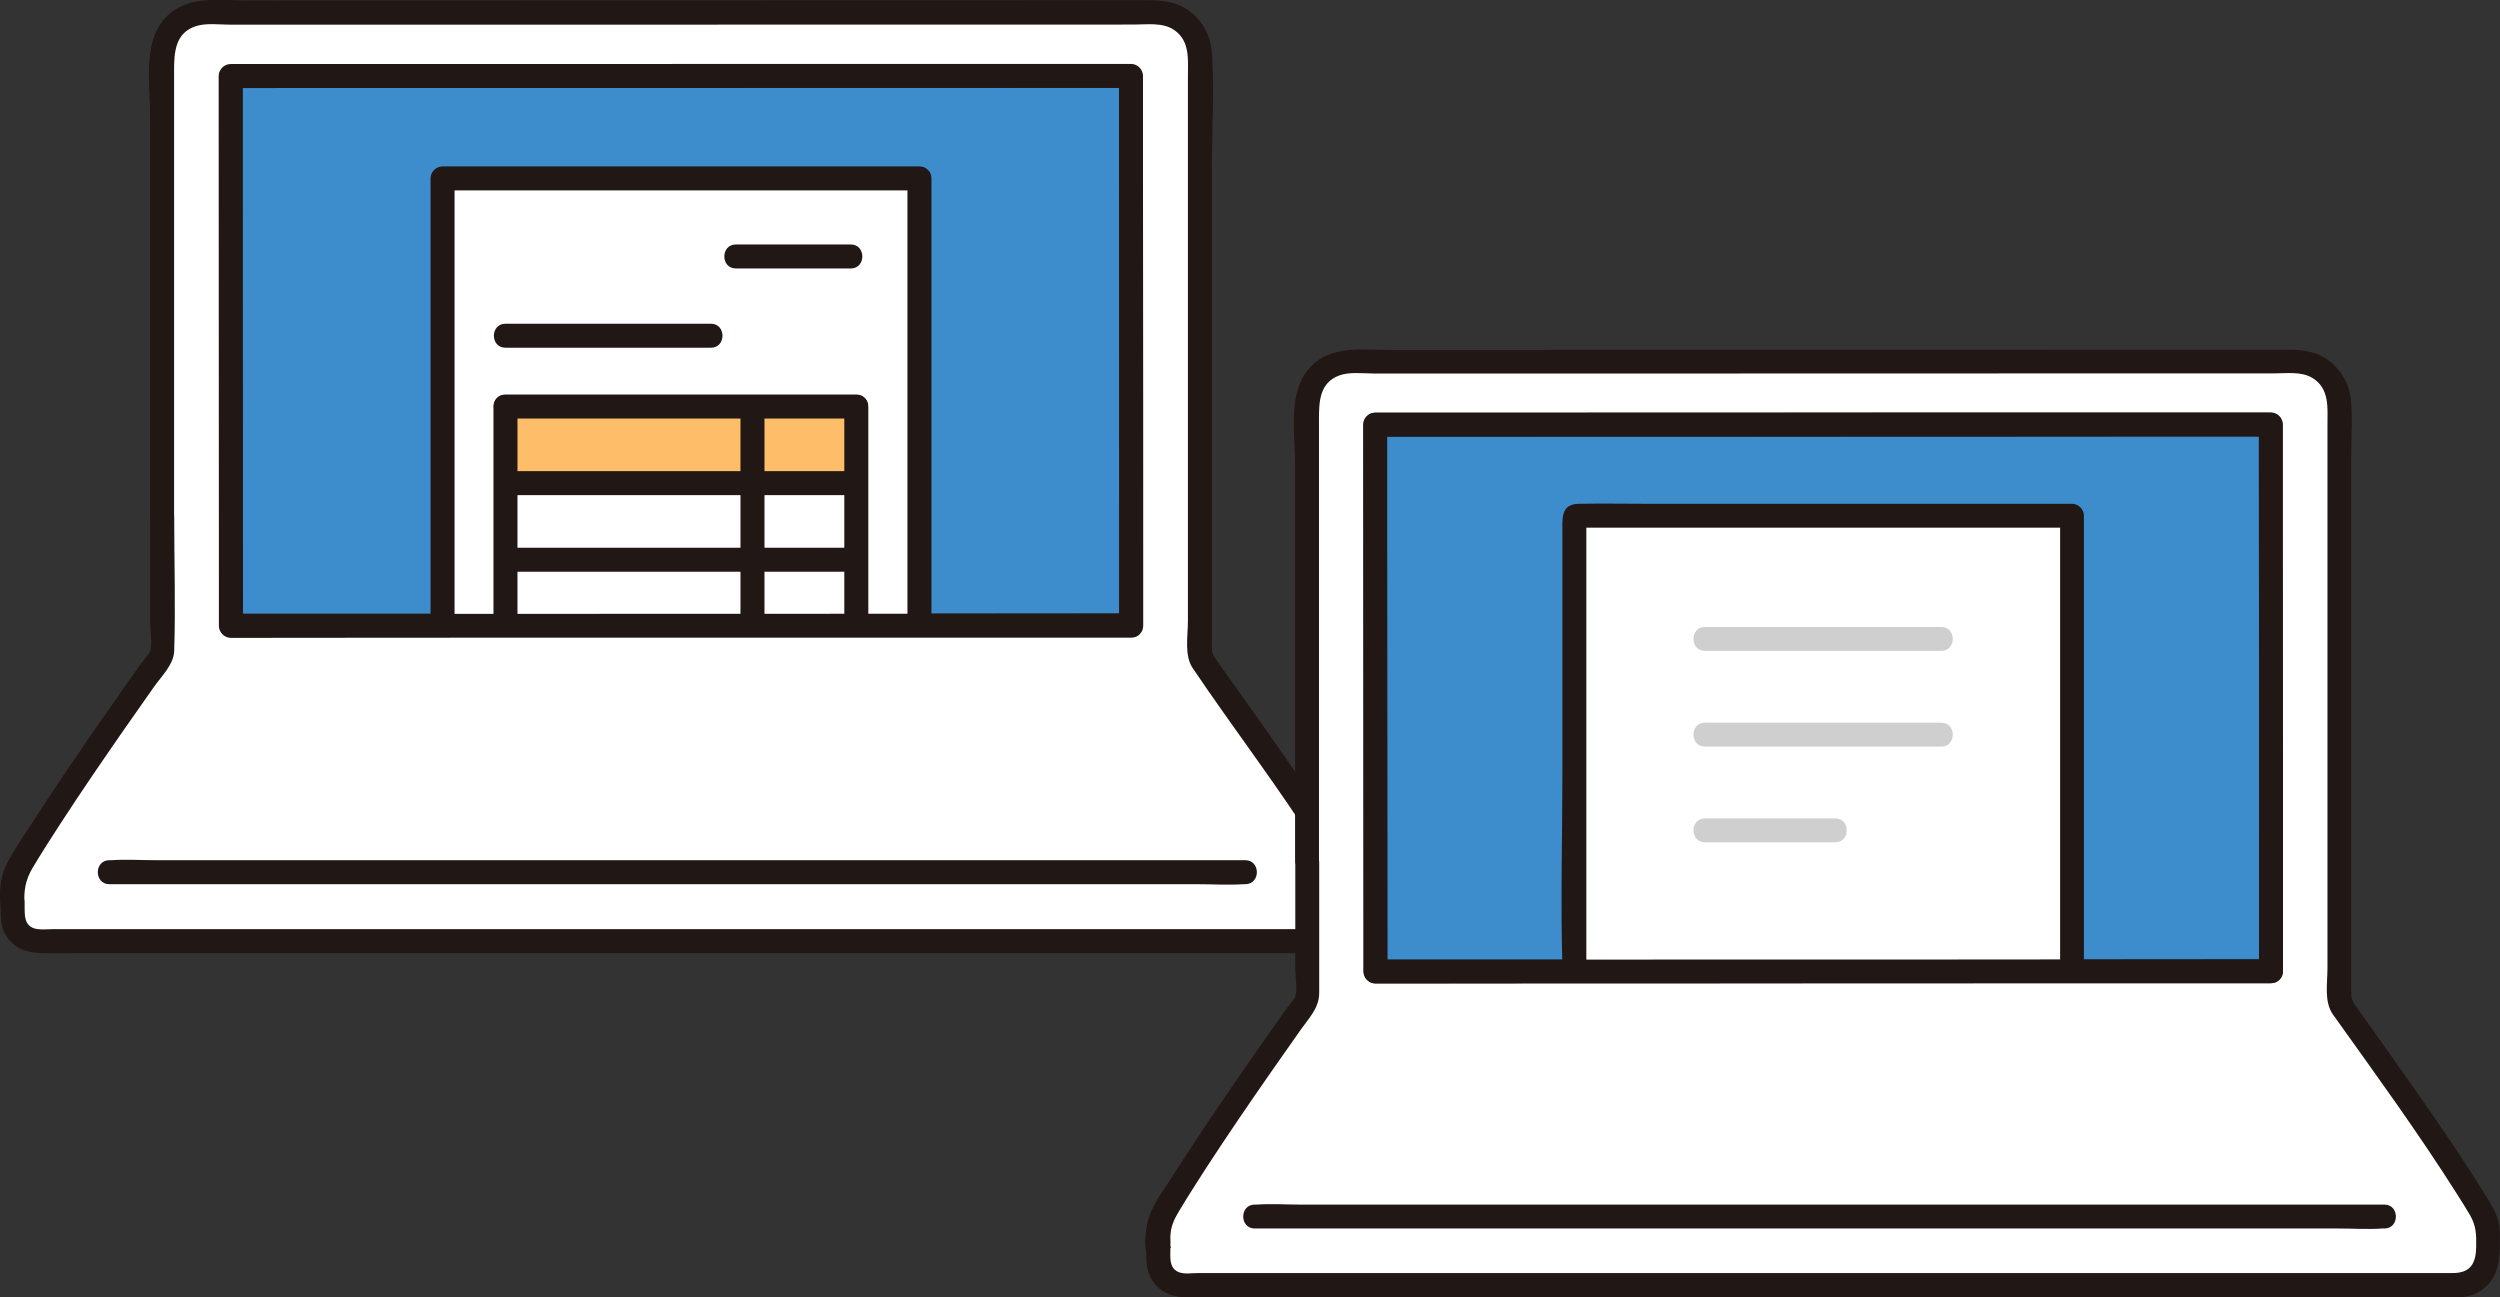 <svg id="_レイヤー_2" xmlns="http://www.w3.org/2000/svg" viewBox="0 0 224.89 116.7"><rect x="0" y="0" width="224.89" height="116.7" fill="#333333" stroke="none"/><defs><style>.cls-2{fill:#fff}.cls-3{fill:#3d8dcc}.cls-4{fill:#211715}</style></defs><g id="_講師推し"><g id="group"><path class="cls-3" d="M101.76 56.27h-18c-13.63 0-31.35 0-45.01.02H20.77s-.02-36.01-.02-49.46c11.94 0 81-.03 81-.03 0 12.22.02 34.91.02 49.46z"/><path class="cls-4" d="M19.66 6.84c0 14.94.01 29.87.02 44.81v4.65c0 .58.49 1.08 1.08 1.08 9.9 0 19.79 0 29.69-.01 12.5 0 25 0 37.49-.01h13.82c.58 0 1.08-.49 1.08-1.08 0-13.32-.01-26.63-.02-39.95V6.82c0-.58-.49-1.08-1.08-1.08H77.68c-14.06 0-28.11 0-42.17.01H20.75c-1.39 0-1.39 2.16 0 2.16h32.59c13.26 0 26.52 0 39.78-.01h8.63l-1.08-1.08c0 12.91.01 25.82.02 38.74v10.72l1.08-1.08h-29.4c-12.52 0-25.05 0-37.57.01H20.77l1.08 1.08c0-12.62-.01-25.24-.02-37.86V6.82c0-1.39-2.16-1.39-2.16 0z"/><g id="invoice"><path class="cls-2" d="M82.7 16.05H39.8v48.48h42.9V16.05z"/><path class="cls-4" d="M82.7 14.97H39.81c-.58 0-1.08.49-1.08 1.08v48.48c0 .58.49 1.08 1.08 1.08h42.9c.58 0 1.08-.49 1.08-1.08V16.05c0-1.39-2.16-1.39-2.16 0v48.48l1.08-1.08h-42.9l1.08 1.08V16.05l-1.08 1.08h42.9c1.39 0 1.39-2.16 0-2.16z"/><path class="cls-4" d="M45.47 31.28h18.48c1.39 0 1.39-2.16 0-2.16H45.47c-1.39 0-1.39 2.16 0 2.16z"/><path d="M46.07 36.57h-.6v6.89h31.57v-6.89H46.07z" fill="#febe69"/><path class="cls-4" d="M66.61 36.57v20.67h2.16v-.52c0-1.39-2.16-1.39-2.16 0v.52c0 1.39 2.16 1.39 2.16 0V36.57c0-1.39-2.16-1.39-2.16 0z"/><path class="cls-4" d="M45.64 44.54h31.39c1.39 0 1.39-2.16 0-2.16H45.64c-1.39 0-1.39 2.16 0 2.16zm.11 6.89h31.28c1.39 0 1.39-2.16 0-2.16H45.75c-1.39 0-1.39 2.16 0 2.16z"/><path class="cls-4" d="M78.11 57.24V36.57c0-1.39-2.16-1.39-2.16 0v20.67c0 1.39 2.16 1.39 2.16 0z"/><path class="cls-4" d="M45.47 58.32h31.57c1.39 0 1.39-2.16 0-2.16H45.47c-1.39 0-1.39 2.16 0 2.16z"/><path class="cls-4" d="M44.39 36.57v20.67c0 1.39 2.16 1.39 2.16 0V36.57c0-1.39-2.16-1.39-2.16 0z"/><path class="cls-4" d="M77.03 35.49H45.46c-1.39 0-1.39 2.16 0 2.16h31.57c1.39 0 1.39-2.16 0-2.16zM66.2 24.15h10.33c1.39 0 1.39-2.16 0-2.16H66.2c-1.39 0-1.39 2.16 0 2.16z"/></g><path class="cls-2" d="M120.9 78.16c-3.24-5.54-9.87-14.68-12.96-19.02 0-15.31-.01-39.34-.01-54.13a3.91 3.91 0 00-3.91-3.91c-19.95 0-68.72.02-85.55.03a3.91 3.91 0 00-3.91 3.91c0 11.03.01 28.31.02 41.34v12.48c-3.05 4.28-9.7 13.71-12.98 19.3-.32.55-.49 1.18-.49 1.82 0 3.42.01-1.09.01 2.4 0 1.25 1.01 2.26 2.26 2.26h115.28c1.5 0 2.71-1.21 2.71-2.71 0-.71.01-1.39.01-1.96 0-.64-.17-1.26-.49-1.81zM83.75 56.28c-13.63 0-31.35 0-45.01.02H20.76s-.02-36.01-.02-49.46c11.94 0 81-.03 81-.03 0 12.22.02 34.91.02 49.46h-18z"/><path class="cls-4" d="M15.66 46.38V6.34c0-1.64.1-3.39 1.97-3.99.93-.3 2.11-.13 3.08-.13h27.68c12.72 0 25.44 0 38.16-.01H102c1.19 0 2.61-.22 3.64.5 1.43 1 1.22 2.68 1.22 4.21v48.95c0 1.34-.34 3.09.43 4.23 3.68 5.46 7.7 10.68 11.23 16.26.39.62.78 1.24 1.15 1.87.55.92.64 1.63.63 2.69-.01 1.62-.36 2.66-2.14 2.66H4.79c-.45 0-.95.06-1.4 0-1.42-.18-1.13-1.53-1.18-2.59-.08-1.39-2.08-1.39-2.16 0v.38h2.16c-.09-1.2.08-2.21.7-3.26.81-1.36 1.66-2.69 2.52-4.01 1.87-2.88 3.81-5.71 5.77-8.53.88-1.26 1.76-2.52 2.65-3.78.68-.96 1.78-2.02 1.82-3.23.13-4.04 0-8.11 0-12.16 0-1.39-2.16-1.39-2.16 0v9.71c0 .69.21 1.81 0 2.45-.08.25-.64.88-.87 1.2-.4.56-.79 1.12-1.19 1.68-.95 1.35-1.9 2.71-2.84 4.07-1.98 2.86-3.93 5.74-5.81 8.66-.79 1.23-1.68 2.47-2.31 3.8-.49 1.04-.54 2.27-.46 3.4.1 1.38 2.1 1.4 2.16 0v-.38H.04c.06 1.11-.11 2.19.52 3.19.71 1.15 1.92 1.54 3.2 1.56 1.16.02 2.32 0 3.47 0h108.61c1.42 0 3.2.25 4.5-.4 1.61-.8 2.11-2.33 2.12-4.02 0-.85.07-1.72-.16-2.56-.21-.78-.66-1.46-1.08-2.15-1.86-3.05-3.89-6.01-5.93-8.94-1.92-2.77-3.89-5.51-5.84-8.25-.45-.63-.43-.74-.43-1.56V14.85c0-3.36.24-6.83-.01-10.18-.12-1.51-.9-2.91-2.15-3.77s-2.55-.88-3.98-.88h-7.26c-12.76 0-25.52 0-38.28.01-11.73 0-23.46 0-35.2.01-2.23 0-4.85-.4-6.72 1.06-2.72 2.13-1.92 6.2-1.92 9.24v36.03c0 1.39 2.16 1.39 2.16 0z"/><path class="cls-4" d="M112.01 77.38H14.04c-1.33 0-2.7-.09-4.02 0h-.18c-1.39 0-1.39 2.16 0 2.16h97.98c1.33 0 2.7.09 4.02 0h.18c1.39 0 1.39-2.16 0-2.16zm-10.25-22.19c-21.49.03-42.98.03-64.47.03H20.76l1.08 1.08c0-12.62-.01-25.24-.02-37.86V6.84l-1.08 1.08c10.86 0 21.73 0 32.59-.01 13.26 0 26.52 0 39.78-.01h8.63l-1.08-1.08c0 12.91.01 25.82.02 38.74v10.72c0 1.39 2.16 1.39 2.16 0 0-13.31 0-26.63-.02-39.94V6.83c0-.58-.49-1.08-1.08-1.08H77.68c-14.06 0-28.11 0-42.17.01H20.75c-.58 0-1.08.49-1.08 1.08 0 14.94.01 29.87.02 44.81v4.65c0 .58.49 1.08 1.08 1.08 21.49-.03 42.97-.01 64.46-.02h16.54c1.39 0 1.39-2.16 0-2.16z"/></g><g id="group-2"><path class="cls-2" d="M117.58 77.52c0-12.96-.01-30.15-.02-41.12 0-2.15 1.74-3.88 3.88-3.89 16.74 0 65.24-.02 85.09-.03 2.15 0 3.89 1.74 3.89 3.89 0 14.72 0 38.62.01 53.84 3.07 4.32 9.67 13.41 12.89 18.92.32.55.49 1.17.49 1.8 0 .56-.01 1.24-.01 1.94 0 1.49-1.21 2.69-2.7 2.69H106.44c-1.24 0-2.25-1.01-2.25-2.25 0-3.47-.01 1.02-.01-2.39 0-.64.17-1.26.49-1.81 3.26-5.57 9.88-14.94 12.91-19.2V77.5z"/><path class="cls-3" d="M123.71 38.2c0 13.38.02 49.19.02 49.19 13.61 0 67.36-.02 80.56-.03 0-14.47-.02-37.04-.02-49.19 0 0-68.68.02-80.56.03z"/><path class="cls-4" d="M118.65 77.52V37.7c0-1.59.06-3.26 1.81-3.92.93-.35 2.14-.18 3.13-.18h27.42c12.75 0 25.5 0 38.24-.01h15.28c1.13 0 2.49-.2 3.49.41 1.56.96 1.35 2.7 1.35 4.28v48.83c0 1.37-.32 3.01.5 4.16 3.81 5.34 7.68 10.65 11.19 16.2.38.61.78 1.22 1.14 1.85.54.95.56 1.69.55 2.75-.01 1.56-.48 2.45-2.13 2.45H107.75c-.5 0-1.17.11-1.65-.06-1.19-.41-.69-1.85-.85-2.81-.21-1.23-2.07-.88-2.11.29v.38l2-.54c.36.49.09.68.14.23.03-.23 0-.47 0-.7.02-.94.31-1.58.78-2.36.8-1.33 1.63-2.63 2.47-3.93 1.89-2.9 3.84-5.76 5.82-8.6.88-1.26 1.76-2.52 2.65-3.78.76-1.08 1.67-1.96 1.67-3.33V77.54c0-1.38-2.15-1.39-2.15 0v9.66c0 .66.21 1.8 0 2.44-.09.28-.63.87-.88 1.22-.46.65-.93 1.31-1.39 1.97-.94 1.33-1.87 2.67-2.79 4.01-2.02 2.92-4.01 5.86-5.92 8.87-.76 1.21-1.78 2.49-2.21 3.87-.2.66-.57 2.62-.07 3.31.61.83 1.97.59 2-.54v-.38l-2.11.29c-.05-.3 0-.25-.04-.02-.04.24 0 .54 0 .79.01.88.15 1.66.7 2.37.77 1.01 1.87 1.3 3.09 1.31s2.34 0 3.52 0h107.99c1.5 0 3.22.25 4.5-.46 1.6-.89 1.96-2.44 1.97-4.13 0-.85.05-1.7-.21-2.52s-.75-1.51-1.18-2.22c-1.84-3-3.84-5.9-5.85-8.79-1.88-2.7-3.79-5.37-5.7-8.05-.47-.66-.43-.86-.43-1.72V40.63c0-1.55.13-3.16-.04-4.7s-1.04-2.95-2.38-3.76c-1.19-.71-2.47-.71-3.81-.71h-7.27c-12.7 0-25.39 0-38.09.01-11.64 0-23.28 0-34.92.01-2.25 0-4.85-.39-6.7 1.14-2.59 2.14-1.8 6.13-1.8 9.1v35.83c0 1.38 2.15 1.39 2.15 0z"/><path class="cls-4" d="M214.49 108.36h-97.5c-1.3 0-2.64-.09-3.94 0h-.18c-1.38 0-1.38 2.15 0 2.15h97.5c1.3 0 2.64.09 3.94 0h.18c1.38 0 1.38-2.15 0-2.15zM122.63 38.2c0 14.89.01 29.78.02 44.67v4.53c0 .58.49 1.07 1.07 1.07 9.82 0 19.64 0 29.46-.01 12.46 0 24.92 0 37.37-.01h13.73c.58 0 1.07-.49 1.07-1.07 0-13.28-.01-26.55-.02-39.83v-9.36c0-.58-.49-1.07-1.07-1.07h-23.88c-13.97 0-27.93 0-41.9.01H123.7c-1.38 0-1.39 2.15 0 2.15h32.36c13.18 0 26.36 0 39.55-.01h8.66l-1.07-1.07c0 12.88.01 25.75.02 38.63v10.56l1.07-1.07h-29.17c-12.48 0-24.97 0-37.45.01h-13.94l1.07 1.07c0-12.6-.01-25.21-.02-37.81V38.21c0-1.38-2.15-1.39-2.15 0z"/><path class="cls-2" d="M186.38 87.38V46.39h-44.76v41h5.54c12.59 0 27.38 0 39.23-.01z"/><path class="cls-4" d="M187.46 87.37V46.39c0-.58-.49-1.07-1.07-1.07H148.3c-2.1 0-4.2-.04-6.29 0-1.68.03-1.46 1.45-1.46 2.71v20.99c0 6.01-.18 12.06 0 18.07v.31c0 1.38 2.15 1.38 2.15 0v-41l-.31.76c-.25.1-.51.21-.76.31h44.76l-1.07-1.07v40.98c0 1.38 2.15 1.38 2.15 0z"/><path d="M153.37 58.55h21.26c1.38 0 1.38-2.15 0-2.15h-21.26c-1.38 0-1.38 2.15 0 2.15zm0 8.61h21.26c1.38 0 1.38-2.15 0-2.15h-21.26c-1.38 0-1.38 2.15 0 2.15zm0 8.61h11.72c1.38 0 1.38-2.15 0-2.15h-11.72c-1.38 0-1.38 2.15 0 2.15z" fill="#cfcfcf"/><path class="cls-4" d="M204.29 86.29c-21.38.03-42.77.03-64.15.03h-16.41l1.07 1.07c0-12.6-.01-25.21-.02-37.81V38.2l-1.07 1.07c10.78 0 21.57 0 32.35-.01 13.18 0 26.36 0 39.55-.01h8.66l-1.07-1.07c0 12.88.01 25.76.02 38.63v10.56c0 1.38 2.15 1.39 2.15 0 0-13.28 0-26.55-.02-39.83v-9.36c0-.58-.49-1.07-1.07-1.07H180.4c-13.97 0-27.93 0-41.9.01h-14.78c-.58 0-1.07.49-1.07 1.07 0 14.89.01 29.78.02 44.67v4.53c0 .58.49 1.08 1.07 1.07 21.53-.03 43.06-.01 64.59-.02h15.97c1.38 0 1.39-2.15 0-2.15z"/></g></g></svg>
